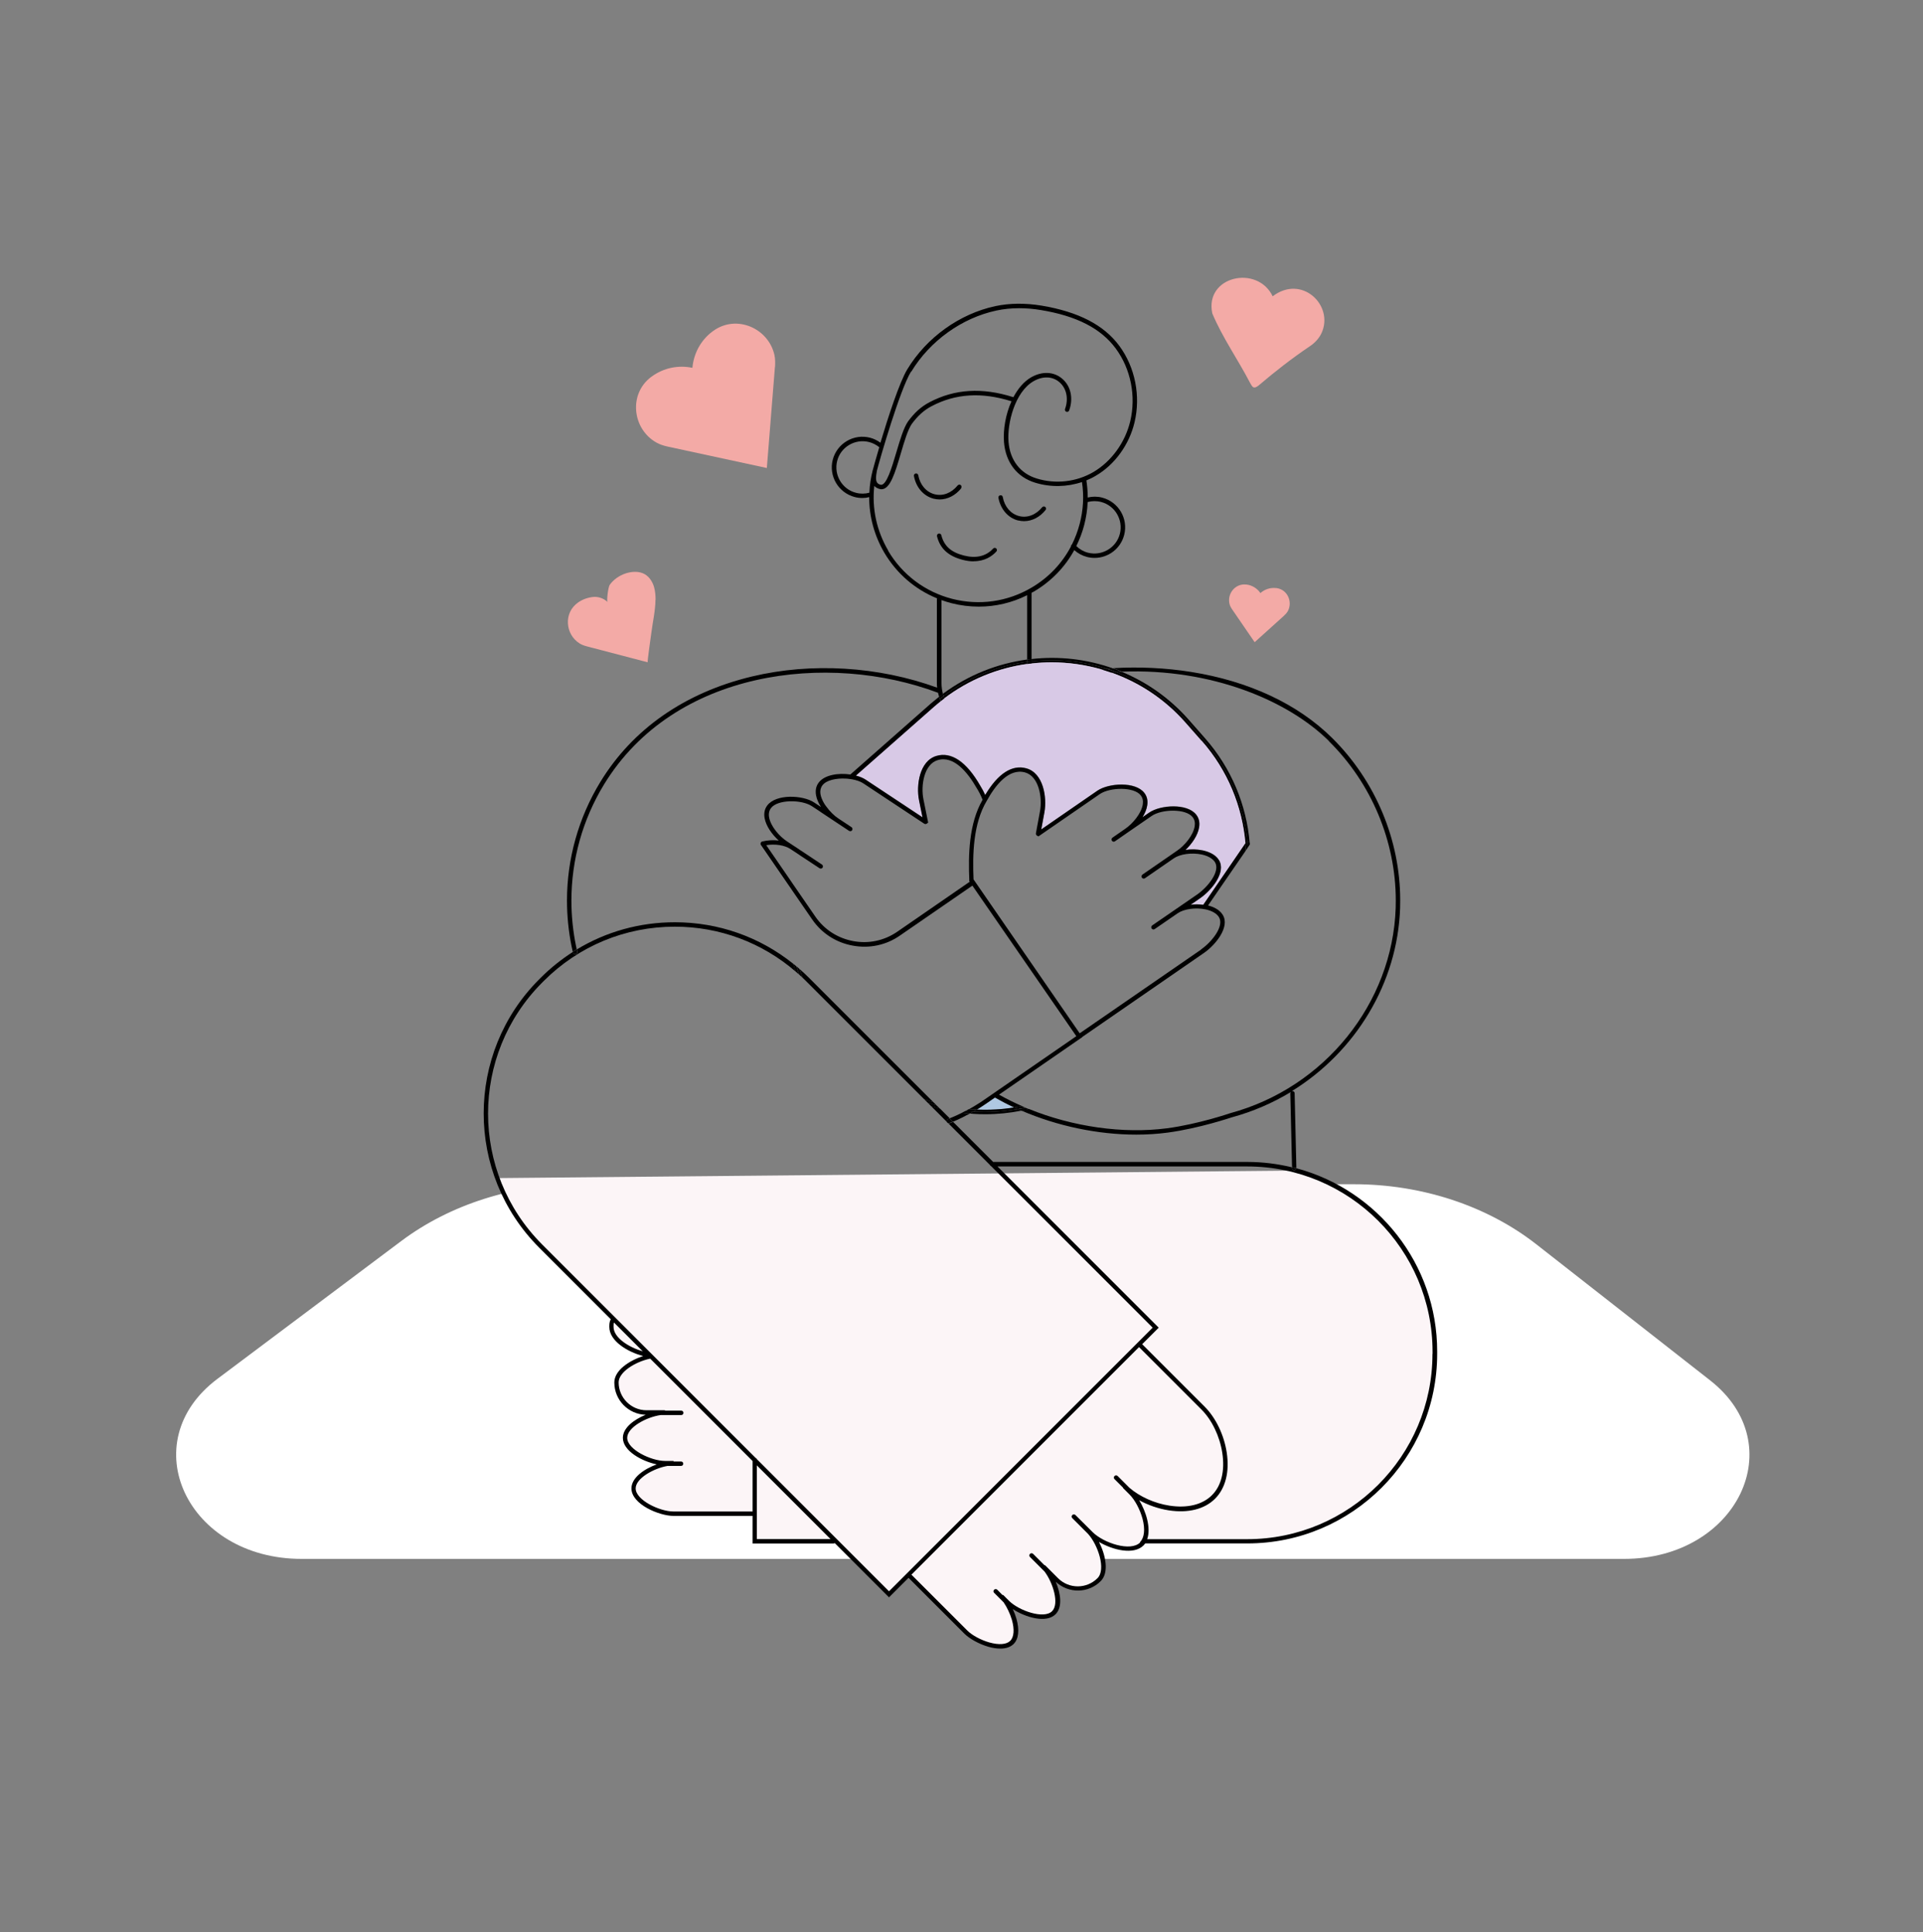 <svg xmlns="http://www.w3.org/2000/svg" fill="none" viewBox="0 0 200 201" height="201" width="200">
<rect x="0" y="0" width="200" height="201" fill="#808080" stroke="none"/>
<mask height="201" width="200" y="0" x="0" maskUnits="userSpaceOnUse" style="mask-type:luminance" id="mask0_0_536">
<path fill="white" d="M200 0.201H0V200.201H200V0.201Z"></path>
</mask>
<g mask="url(#mask0_0_536)">
<path fill="white" d="M168.899 162.15H31.359C19.459 162.15 13.799 150.03 22.619 143.42L41.729 129.09C46.799 125.29 53.409 123.18 60.259 123.18H140.819C147.879 123.18 154.659 125.42 159.789 129.43L177.859 143.58C186.399 150.27 180.679 162.15 168.909 162.15H168.899Z"></path>
<path fill="#FCF5F7" d="M63.586 138.084L63.859 137.224L58.501 131.866L54.46 127.732L52.27 124.061L51.673 122.541L134.643 121.763L138.508 123.23L141.514 125.162L144.592 127.99L146.596 130.889L148.385 134.467L149.28 138.619V141.052L148.707 145.633L146.99 150.106L145.021 152.969L142.445 155.653L139.904 157.514L136.289 159.232L133.104 160.091L130.384 160.281H124.053H119.089L118.427 160.822L117.104 161.093L115.268 160.581L113.734 159.769L114.667 162.326V164.011L113.463 164.883L111.869 165.245L110.545 164.883L109.131 163.62L109.974 165.935V166.959L109.552 167.862L108.409 168.193L106.664 167.862L104.769 166.809L105.551 169.156V170.239L105.07 170.991L103.896 171.352L101.941 170.78L100.489 169.935L96.856 166.192L94.471 163.807L92.489 165.935L86.838 160.247H78.461V157.446H70.195L68.192 157.078L66.788 156.272L65.982 155.374L65.821 154.637L66.305 153.831L67.525 153.026L69.09 152.335L66.512 151.483L65.199 150.24L64.992 149.411L65.545 148.421L66.305 147.753L68.192 147.086L65.982 146.694L64.877 145.889L64.117 144.691V143.517L64.762 142.481L65.982 141.698L67.548 141.146L65.453 140.202L63.859 139.051L63.586 138.084Z"></path>
<path fill="#AFC8E2" d="M105.478 115.2C104.788 114.88 104.108 114.53 103.468 114.16L102.558 114.79C102.348 114.94 102.128 115.08 101.908 115.22C101.798 115.29 101.688 115.35 101.578 115.42C102.898 115.48 104.208 115.41 105.488 115.2H105.478Z"></path>
<path fill="black" d="M115.139 69.57C115.349 69.549 115.559 69.54 115.769 69.529C113.049 68.559 110.149 68.23 107.289 68.549V68.79C109.929 68.499 112.609 68.76 115.139 69.57Z"></path>
<path fill="black" d="M123.449 75L125.139 76.92C127.849 79.99 129.359 83.73 129.719 87.54C129.779 87.52 129.849 87.53 129.909 87.57C129.939 87.59 129.959 87.61 129.969 87.63C129.629 83.74 128.089 79.92 125.309 76.77L123.619 74.85C121.649 72.62 119.269 70.96 116.689 69.89C116.499 69.89 116.299 69.91 116.109 69.92C118.849 70.97 121.379 72.66 123.449 75Z"></path>
<path fill="black" d="M101.227 115.63C101.107 115.7 100.987 115.76 100.867 115.83C100.997 115.84 101.117 115.85 101.247 115.86C101.657 115.89 102.067 115.9 102.477 115.9C103.747 115.9 105.007 115.77 106.227 115.53C106.097 115.48 105.977 115.42 105.847 115.36C104.317 115.64 102.767 115.73 101.227 115.63Z"></path>
<path fill="black" d="M106.832 68.84V68.6C103.732 69.02 100.713 70.2 98.062 72.17C98.082 72.25 98.103 72.33 98.132 72.41C100.753 70.44 103.752 69.26 106.832 68.84Z"></path>
<path fill="black" d="M101.577 115.42C101.457 115.49 101.347 115.57 101.227 115.63C102.767 115.73 104.317 115.64 105.847 115.36C105.727 115.31 105.607 115.25 105.487 115.19C104.207 115.4 102.907 115.47 101.577 115.41V115.42Z"></path>
<path fill="black" d="M98.213 72.63C100.803 70.67 103.783 69.48 106.833 69.06V68.84C103.753 69.26 100.753 70.44 98.133 72.41C98.153 72.49 98.183 72.56 98.213 72.63Z"></path>
<path fill="black" d="M109.371 68.89C111.111 68.89 112.851 69.14 114.531 69.62C114.731 69.6 114.931 69.59 115.131 69.57C112.601 68.76 109.921 68.5 107.281 68.79V69.01C107.971 68.93 108.671 68.89 109.361 68.89H109.371Z"></path>
<path fill="black" d="M123.283 75.149L124.973 77.069C127.693 80.159 129.202 83.909 129.522 87.729L129.592 87.629C129.592 87.629 129.673 87.559 129.723 87.539C129.363 83.729 127.853 79.999 125.143 76.919L123.453 74.999C121.383 72.659 118.852 70.959 116.112 69.919C115.932 69.919 115.743 69.939 115.562 69.949C118.453 70.959 121.123 72.699 123.283 75.149Z"></path>
<path fill="black" d="M129.969 87.62C129.969 87.69 129.979 87.76 129.989 87.83C130.019 87.76 130.009 87.68 129.969 87.62Z"></path>
<path fill="black" d="M138.227 77.11C142.637 81.47 145.167 87.51 145.167 93.67C145.167 93.93 145.167 94.19 145.157 94.44C144.827 104.36 137.757 113.14 127.947 115.79C127.917 115.8 124.627 116.93 121.377 117.36C116.797 117.96 111.557 117.2 107.007 115.35C106.747 115.41 106.487 115.47 106.227 115.52C109.957 117.13 114.187 118.02 118.177 118.02C119.287 118.02 120.377 117.95 121.437 117.81C124.737 117.37 128.067 116.23 128.087 116.23C130.287 115.63 132.357 114.74 134.247 113.59C134.217 113.63 134.197 113.68 134.197 113.73L134.377 121.4C134.527 121.44 134.677 121.47 134.827 121.51C134.827 121.49 134.827 121.48 134.827 121.46L134.647 113.71C134.647 113.58 134.537 113.49 134.407 113.49C134.397 113.49 134.377 113.49 134.367 113.49C140.967 109.41 145.357 102.28 145.617 94.44C145.617 94.18 145.627 93.92 145.627 93.65C145.627 87.36 143.047 81.21 138.547 76.76C134.977 73.23 129.897 70.85 123.867 69.89C121.217 69.47 118.477 69.34 115.767 69.5C116.077 69.61 116.387 69.73 116.697 69.86C126.047 69.51 133.987 72.89 138.227 77.09V77.11Z"></path>
<path fill="black" d="M98.592 116.809L98.492 116.709C98.492 116.709 98.552 116.789 98.592 116.809Z"></path>
<path fill="black" d="M59.899 98.36C59.589 96.83 59.429 95.25 59.429 93.68C59.429 89.42 60.599 85.24 62.819 81.6C70.099 69.66 86.139 67.77 97.559 72.06C97.589 72.2 97.629 72.34 97.669 72.48C97.799 72.38 97.929 72.28 98.069 72.18C97.979 71.82 97.919 71.44 97.919 71.05V62.42C98.259 62.54 98.599 62.65 98.949 62.74C99.899 62.98 100.849 63.1 101.799 63.1C103.539 63.1 105.249 62.7 106.829 61.91V68.6C106.979 68.58 107.139 68.56 107.289 68.55V61.66C107.379 61.61 107.459 61.57 107.549 61.52C109.329 60.47 110.759 58.99 111.729 57.22C112.109 57.56 112.549 57.8 113.049 57.93C113.319 58 113.579 58.03 113.839 58.03C115.259 58.03 116.549 57.08 116.919 55.64C117.359 53.94 116.329 52.2 114.629 51.76C114.139 51.63 113.619 51.63 113.129 51.75C113.129 51.16 113.079 50.56 112.989 49.97C113.319 49.83 113.649 49.68 113.959 49.49C115.939 48.34 117.449 46.25 117.999 43.92C118.649 41.18 118.059 38.21 116.419 35.98C114.809 33.8 112.159 32.43 108.319 31.79C106.619 31.51 105.009 31.53 103.529 31.84C99.799 32.64 96.369 35.1 94.359 38.42C93.549 39.76 92.359 43.41 91.569 46.05C91.239 45.81 90.879 45.63 90.489 45.53C88.789 45.09 87.049 46.12 86.609 47.82C86.169 49.52 87.199 51.26 88.899 51.7C89.159 51.77 89.429 51.8 89.699 51.8C89.939 51.8 90.169 51.77 90.399 51.71C90.399 53.73 90.929 55.71 91.979 57.5C93.259 59.66 95.169 61.31 97.459 62.24C97.449 62.27 97.439 62.3 97.439 62.33V71.03C97.439 71.2 97.439 71.36 97.469 71.53C91.389 69.31 84.389 68.88 78.189 70.37C71.229 72.04 65.779 75.84 62.429 81.35C60.169 85.06 58.969 89.32 58.969 93.67C58.969 95.27 59.129 96.88 59.449 98.44C59.489 98.62 59.529 98.8 59.569 98.99C59.709 98.9 59.839 98.81 59.979 98.73C59.949 98.6 59.919 98.48 59.899 98.35V98.36ZM113.119 52.22C113.569 52.1 114.049 52.09 114.509 52.21C115.959 52.58 116.839 54.07 116.469 55.53C116.099 56.98 114.609 57.86 113.149 57.49C112.689 57.37 112.279 57.13 111.939 56.8C112.289 56.1 112.569 55.35 112.769 54.58C112.969 53.8 113.089 53.02 113.119 52.23V52.22ZM94.769 38.67C96.719 35.45 100.039 33.07 103.639 32.3C104.389 32.14 105.169 32.06 105.989 32.06C106.719 32.06 107.479 32.12 108.249 32.25C111.969 32.86 114.519 34.17 116.049 36.26C117.609 38.38 118.169 41.21 117.549 43.82C117.019 46.03 115.589 48 113.719 49.1C111.949 50.13 109.799 50.38 107.819 49.77C106.109 49.25 105.039 47.86 104.889 45.95C104.739 44.03 105.549 40.78 107.479 39.66C108.439 39.1 109.449 39.13 110.169 39.74C110.919 40.37 111.159 41.47 110.769 42.54C110.729 42.66 110.789 42.79 110.909 42.83C111.029 42.87 111.159 42.81 111.199 42.69C111.649 41.43 111.369 40.14 110.459 39.38C109.579 38.64 108.379 38.6 107.239 39.25C106.479 39.69 105.869 40.43 105.399 41.31C105.399 41.31 105.389 41.31 105.379 41.31C102.139 40.28 99.289 40.46 96.669 41.84C95.799 42.3 95.109 42.92 94.429 43.85C93.969 44.53 93.609 45.75 93.229 47.03C92.759 48.61 92.189 50.57 91.579 50.42C91.019 50.28 91.059 49.76 91.189 49.05V49.01C91.539 47.63 93.599 40.55 94.739 38.67H94.769ZM90.769 48.9C90.569 49.68 90.449 50.47 90.419 51.25C89.969 51.37 89.489 51.38 89.029 51.26C87.579 50.89 86.699 49.4 87.069 47.94C87.439 46.49 88.929 45.61 90.389 45.98C90.779 46.08 91.139 46.27 91.449 46.52C91.109 47.67 90.859 48.57 90.779 48.88L90.769 48.9ZM92.379 57.27C91.169 55.21 90.669 52.87 90.929 50.54C91.049 50.68 91.229 50.79 91.479 50.86C91.549 50.88 91.609 50.89 91.679 50.89C92.589 50.89 93.099 49.15 93.689 47.16C94.039 45.96 94.409 44.72 94.819 44.11C95.449 43.25 96.089 42.67 96.889 42.25C99.389 40.93 102.109 40.77 105.199 41.74C104.589 43.09 104.319 44.68 104.419 45.99C104.589 48.1 105.779 49.64 107.669 50.21C109.269 50.7 110.979 50.66 112.529 50.14C112.749 51.58 112.669 53.03 112.299 54.46C112.099 55.22 111.829 55.95 111.489 56.63C111.489 56.63 111.469 56.63 111.459 56.65C111.409 56.7 111.379 56.77 111.389 56.83C110.459 58.6 109.059 60.08 107.289 61.12C104.779 62.6 101.849 63.01 99.029 62.29C96.209 61.56 93.839 59.78 92.359 57.27H92.379Z"></path>
<path fill="black" d="M100.048 115.75C99.628 115.96 99.208 116.15 98.758 116.33L99.108 116.68C99.718 116.43 100.298 116.14 100.868 115.83C100.588 115.81 100.318 115.78 100.048 115.75Z"></path>
<path fill="#D8C9E6" d="M124.973 77.07L123.283 75.15C121.123 72.7 118.443 70.96 115.563 69.95C115.223 69.83 114.883 69.72 114.543 69.62C112.863 69.14 111.123 68.89 109.383 68.89C108.683 68.89 107.993 68.93 107.303 69.01C107.153 69.03 106.993 69.04 106.843 69.06C103.793 69.48 100.813 70.67 98.223 72.63C98.093 72.73 97.963 72.82 97.843 72.92C97.603 73.11 97.374 73.3 97.144 73.5L89.023 80.66C89.413 80.76 89.763 80.9 90.033 81.08L95.954 85L95.593 83.22C95.283 81.68 95.633 79.15 97.383 78.62C98.944 78.14 100.533 79.21 101.963 81.72C102.163 82.04 102.323 82.35 102.473 82.68C103.793 80.45 105.273 79.48 106.763 79.91C108.523 80.41 108.913 82.93 108.633 84.47L108.303 86.26L114.143 82.23C115.303 81.43 118.093 81.25 119.023 82.46C119.303 82.82 119.403 83.26 119.323 83.76C119.263 84.17 119.073 84.59 118.833 84.99L119.543 84.5C120.703 83.7 123.493 83.52 124.423 84.73C124.703 85.09 124.803 85.53 124.723 86.03C124.593 86.86 123.973 87.76 123.303 88.39C123.883 88.31 124.503 88.32 125.093 88.44C125.653 88.56 126.393 88.83 126.783 89.45C127.553 90.7 126.053 92.56 124.803 93.43L123.843 94.09C124.273 94.04 124.723 94.04 125.153 94.1L129.533 87.71C129.203 83.89 127.703 80.14 124.983 77.05L124.973 77.07Z"></path>
<path fill="black" d="M105.844 115.37C105.964 115.43 106.094 115.48 106.224 115.54C106.484 115.49 106.744 115.43 107.004 115.37C106.884 115.32 106.764 115.27 106.644 115.22C106.384 115.28 106.114 115.33 105.854 115.38L105.844 115.37Z"></path>
<path fill="black" d="M129.969 87.88C129.969 87.88 129.979 87.85 129.989 87.83C129.989 87.76 129.979 87.69 129.969 87.62C129.949 87.6 129.929 87.57 129.909 87.56C129.849 87.52 129.779 87.51 129.719 87.53C129.739 87.74 129.759 87.96 129.769 88.17L129.969 87.87V87.88Z"></path>
<path fill="black" d="M98.126 72.409C98.096 72.329 98.076 72.249 98.056 72.169C97.926 72.269 97.786 72.369 97.656 72.469C97.676 72.549 97.706 72.619 97.736 72.699C97.866 72.599 97.996 72.509 98.116 72.409H98.126Z"></path>
<path fill="black" d="M106.828 68.84C106.978 68.82 107.138 68.8 107.288 68.79V68.55C107.138 68.57 106.978 68.58 106.828 68.6V68.84Z"></path>
<path fill="black" d="M100.399 115.56C100.279 115.62 100.159 115.69 100.039 115.75C100.309 115.78 100.589 115.81 100.859 115.83C100.979 115.76 101.099 115.7 101.219 115.63C100.949 115.61 100.669 115.59 100.399 115.56Z"></path>
<path fill="black" d="M116.113 69.91C116.313 69.9 116.503 69.89 116.693 69.88C116.383 69.75 116.073 69.63 115.763 69.52C115.553 69.53 115.343 69.55 115.133 69.56C115.463 69.66 115.783 69.78 116.103 69.9L116.113 69.91Z"></path>
<path fill="black" d="M107.288 69.01V68.79C107.138 68.81 106.978 68.82 106.828 68.84V69.06C106.978 69.04 107.138 69.02 107.288 69.01Z"></path>
<path fill="black" d="M115.559 69.95C115.749 69.94 115.929 69.93 116.109 69.92C115.789 69.8 115.469 69.68 115.139 69.58C114.939 69.59 114.739 69.61 114.539 69.63C114.879 69.73 115.219 69.84 115.559 69.96V69.95Z"></path>
<path fill="black" d="M105.479 115.2C105.599 115.26 105.719 115.31 105.839 115.37C106.109 115.32 106.369 115.27 106.629 115.21C106.509 115.16 106.389 115.11 106.269 115.05C106.009 115.11 105.739 115.15 105.469 115.2H105.479Z"></path>
<path fill="black" d="M125.632 94.2L129.572 88.47C129.562 88.22 129.542 87.97 129.522 87.73L125.142 94.12C124.702 94.06 124.252 94.06 123.832 94.11L124.792 93.45C126.042 92.59 127.542 90.72 126.772 89.47C126.392 88.85 125.642 88.58 125.082 88.46C124.502 88.34 123.872 88.32 123.292 88.41C123.972 87.77 124.582 86.88 124.712 86.05C124.792 85.54 124.692 85.11 124.412 84.75C123.482 83.54 120.692 83.73 119.532 84.52L118.822 85.01C119.072 84.61 119.252 84.19 119.312 83.78C119.392 83.27 119.292 82.84 119.012 82.48C118.082 81.27 115.292 81.46 114.132 82.25L108.292 86.28L108.622 84.49C108.902 82.94 108.512 80.42 106.752 79.93C105.262 79.51 103.782 80.47 102.462 82.7C102.312 82.36 102.152 82.06 101.952 81.74C100.522 79.24 98.932 78.17 97.372 78.64C95.622 79.17 95.272 81.7 95.582 83.24L95.942 85.02L90.022 81.1C89.751 80.92 89.402 80.78 89.012 80.68L97.132 73.52C97.362 73.32 97.591 73.12 97.832 72.94C97.802 72.87 97.772 72.79 97.742 72.71C97.712 72.63 97.682 72.56 97.662 72.48C97.382 72.7 97.102 72.93 96.822 73.17L88.442 80.56C87.202 80.38 85.752 80.59 85.142 81.41C84.872 81.77 84.782 82.21 84.872 82.72C84.942 83.11 85.121 83.52 85.362 83.9C85.362 83.9 85.362 83.91 85.352 83.92L84.672 83.47C83.502 82.69 80.702 82.56 79.792 83.79C79.522 84.15 79.431 84.59 79.522 85.1C79.671 85.93 80.302 86.81 80.992 87.43C80.431 87.36 79.832 87.39 79.272 87.53C79.261 87.53 79.242 87.54 79.232 87.55C79.222 87.55 79.212 87.55 79.192 87.57C79.182 87.58 79.162 87.59 79.152 87.61C79.152 87.61 79.132 87.63 79.132 87.64C79.132 87.65 79.132 87.66 79.122 87.68C79.122 87.7 79.112 87.71 79.102 87.73C79.102 87.73 79.102 87.75 79.102 87.76C79.102 87.78 79.102 87.8 79.102 87.82C79.102 87.83 79.112 87.84 79.122 87.85C79.122 87.86 79.122 87.88 79.142 87.89L82.022 92.08L82.232 92.38L82.412 92.65L84.472 95.64C85.462 97.08 86.962 98.05 88.692 98.36C90.422 98.68 92.172 98.31 93.602 97.31L101.132 92.12L111.942 107.78L102.322 114.42C102.112 114.57 101.902 114.71 101.682 114.84C101.392 115.03 101.092 115.2 100.792 115.37C100.962 115.39 101.132 115.4 101.292 115.41C101.392 115.41 101.492 115.41 101.592 115.42C101.702 115.35 101.812 115.29 101.922 115.22C102.142 115.08 102.352 114.94 102.572 114.79L103.482 114.16C104.132 114.53 104.802 114.88 105.492 115.2C105.762 115.16 106.022 115.11 106.292 115.05C105.472 114.69 104.672 114.3 103.902 113.86L112.562 107.88V107.86L125.192 99.14C126.442 98.28 127.942 96.41 127.172 95.16C126.822 94.59 126.172 94.32 125.632 94.18V94.2ZM100.802 91.56V91.63L100.862 91.71L93.312 96.92C91.972 97.84 90.352 98.19 88.742 97.89C87.132 97.59 85.742 96.7 84.812 95.36L82.472 91.96L82.302 91.71L82.112 91.43L79.692 87.91C80.622 87.76 81.592 87.91 82.192 88.3L82.832 88.72L83.042 88.86L83.232 88.99L85.232 90.31C85.232 90.31 85.311 90.35 85.362 90.35C85.431 90.35 85.511 90.31 85.552 90.25C85.621 90.14 85.591 90 85.492 89.93L83.402 88.54L83.212 88.42L83.012 88.28L82.462 87.92L81.842 87.51C81.062 87 80.151 85.95 79.992 85.02C79.921 84.65 79.992 84.32 80.181 84.06C80.862 83.14 83.371 83.15 84.431 83.85L85.102 84.29L85.292 84.42L85.482 84.55L86.942 85.52L88.302 86.42C88.302 86.42 88.382 86.46 88.431 86.46C88.501 86.46 88.582 86.42 88.622 86.36C88.692 86.25 88.662 86.11 88.562 86.04L87.202 85.14C86.772 84.86 86.312 84.41 85.952 83.91C85.902 83.85 85.852 83.78 85.812 83.72C85.762 83.65 85.722 83.58 85.681 83.51C85.522 83.23 85.392 82.93 85.342 82.65C85.272 82.28 85.342 81.95 85.532 81.69C85.942 81.14 86.992 80.93 87.992 80.99C88.091 80.99 88.201 81.01 88.302 81.02C88.401 81.03 88.502 81.05 88.602 81.06C89.062 81.14 89.482 81.28 89.782 81.48L96.112 85.67C96.201 85.73 96.302 85.73 96.392 85.67L96.532 85.56L96.042 83.14C95.752 81.71 96.102 79.5 97.512 79.07C99.202 78.55 100.652 80.36 101.572 81.96C101.832 82.37 102.012 82.74 102.192 83.19C100.752 85.67 100.702 88.96 100.812 91.56H100.802ZM124.922 98.77L112.292 107.48L101.252 91.47C101.142 88.91 101.202 85.68 102.622 83.31C103.512 81.69 104.922 79.87 106.622 80.35C108.042 80.75 108.432 82.95 108.162 84.39L107.742 86.66C107.722 86.76 107.762 86.86 107.852 86.92L108.002 87L114.382 82.6C115.432 81.88 117.942 81.82 118.642 82.73C118.842 82.99 118.912 83.31 118.852 83.68C118.702 84.61 117.812 85.67 117.042 86.2L115.702 87.13C115.602 87.2 115.572 87.35 115.642 87.45C115.682 87.51 115.762 87.55 115.832 87.55C115.872 87.55 115.922 87.54 115.962 87.51L117.302 86.58L119.782 84.87C120.832 84.15 123.342 84.09 124.042 85C124.242 85.26 124.312 85.58 124.252 85.95C124.102 86.88 123.212 87.95 122.442 88.47L121.822 88.9L118.822 90.97C118.722 91.04 118.692 91.19 118.762 91.29C118.802 91.35 118.882 91.39 118.952 91.39C118.992 91.39 119.042 91.38 119.082 91.35L122.082 89.28C122.732 88.83 123.942 88.67 124.972 88.88C125.632 89.02 126.132 89.31 126.362 89.68C126.942 90.62 125.632 92.26 124.512 93.04L122.232 94.61L119.832 96.26C119.732 96.33 119.702 96.48 119.772 96.58C119.812 96.64 119.892 96.68 119.962 96.68C120.002 96.68 120.052 96.67 120.092 96.64L122.492 94.99C123.142 94.54 124.352 94.38 125.382 94.59C126.042 94.73 126.542 95.02 126.772 95.39C127.352 96.33 126.042 97.97 124.922 98.75V98.77Z"></path>
<path fill="black" d="M129.773 88.17C129.763 87.96 129.743 87.74 129.723 87.53C129.673 87.54 129.623 87.57 129.593 87.62L129.523 87.72C129.543 87.97 129.563 88.22 129.573 88.46L129.773 88.17Z"></path>
<path fill="black" d="M101.268 115.41C101.098 115.4 100.928 115.38 100.768 115.37C100.648 115.44 100.528 115.5 100.398 115.57C100.668 115.6 100.948 115.62 101.218 115.64C101.338 115.57 101.448 115.5 101.568 115.43C101.468 115.43 101.368 115.43 101.268 115.42V115.41Z"></path>
<path fill="black" d="M98.21 72.63C98.18 72.56 98.15 72.48 98.13 72.41C98 72.51 97.87 72.6 97.75 72.7C97.78 72.78 97.8 72.85 97.84 72.93C97.97 72.83 98.09 72.74 98.22 72.64L98.21 72.63Z"></path>
<path fill="black" d="M101.262 58.38C102.412 58.38 103.162 57.87 103.622 57.37C103.712 57.28 103.702 57.13 103.612 57.05C103.522 56.96 103.372 56.97 103.292 57.06C102.542 57.87 101.512 58.11 100.232 57.78C98.902 57.44 98.182 56.78 97.902 55.67C97.872 55.55 97.752 55.47 97.622 55.5C97.502 55.53 97.422 55.66 97.452 55.78C97.772 57.06 98.622 57.84 100.112 58.23C100.532 58.34 100.922 58.39 101.262 58.39V58.38Z"></path>
<path fill="black" d="M99.953 50.779C100.033 50.679 100.013 50.539 99.923 50.459C99.823 50.38 99.683 50.4 99.603 50.489C98.953 51.289 98.063 51.63 97.203 51.41C96.333 51.19 95.683 50.429 95.503 49.429C95.483 49.309 95.353 49.219 95.233 49.249C95.113 49.27 95.023 49.389 95.053 49.52C95.273 50.7 96.053 51.599 97.093 51.87C97.303 51.919 97.513 51.95 97.723 51.95C98.553 51.95 99.363 51.539 99.973 50.789L99.953 50.779Z"></path>
<path fill="black" d="M105.872 54.13C106.082 54.179 106.292 54.209 106.502 54.209C107.332 54.209 108.142 53.8 108.742 53.05C108.822 52.95 108.802 52.809 108.712 52.73C108.612 52.65 108.472 52.669 108.392 52.76C107.742 53.559 106.842 53.9 105.992 53.679C105.122 53.459 104.472 52.7 104.292 51.7C104.272 51.569 104.152 51.489 104.022 51.52C103.902 51.539 103.812 51.66 103.842 51.789C104.062 52.969 104.842 53.87 105.882 54.139L105.872 54.13Z"></path>
<path fill="black" d="M96.852 115.07L98.482 116.7C98.482 116.7 98.482 116.7 98.482 116.69C98.432 116.57 98.492 116.44 98.612 116.39C98.662 116.37 98.712 116.35 98.772 116.32L97.762 115.31C97.462 115.23 97.162 115.15 96.862 115.06L96.852 115.07Z"></path>
<path fill="black" d="M134.822 121.53C134.802 121.64 134.712 121.72 134.602 121.72C134.482 121.72 134.372 121.62 134.372 121.5V121.42C132.882 121.06 131.332 120.86 129.732 120.86H103.292L99.122 116.69C99.012 116.74 98.902 116.79 98.782 116.83C98.752 116.84 98.722 116.85 98.702 116.85C98.662 116.85 98.632 116.84 98.602 116.82L102.962 121.18C102.982 121.24 103.032 121.29 103.092 121.31L119.882 138.1L92.462 165.52L78.712 151.77C78.692 151.71 78.642 151.67 78.582 151.64L56.392 129.45C48.882 121.94 48.882 109.72 56.392 102.2L56.562 102.03C60.202 98.39 65.042 96.39 70.182 96.39C74.842 96.39 79.252 98.04 82.752 101.06C82.662 100.79 82.582 100.52 82.502 100.25C79.012 97.45 74.722 95.93 70.182 95.93C66.532 95.93 63.042 96.91 60.002 98.75C60.022 98.83 60.032 98.91 60.052 98.99C60.082 99.11 60.002 99.24 59.882 99.27C59.862 99.27 59.842 99.27 59.832 99.27C59.732 99.27 59.632 99.2 59.612 99.09C59.612 99.06 59.602 99.03 59.592 99.01C58.392 99.78 57.272 100.67 56.242 101.7L56.072 101.87C48.382 109.56 48.382 122.07 56.072 129.77L63.522 137.22C63.382 137.49 63.372 137.72 63.372 137.98V138.03C63.372 139.48 65.272 140.63 66.892 141.05C65.482 141.51 63.892 142.52 63.892 143.8C63.892 145.62 65.342 147.11 67.152 147.16C65.932 147.66 64.782 148.52 64.782 149.56C64.782 150.93 66.772 152 68.302 152.32C66.982 152.8 65.672 153.71 65.672 154.82C65.672 156.47 68.562 157.68 70.062 157.68H78.272V160.55H86.702C86.702 160.55 86.782 160.53 86.822 160.51L92.302 165.99L92.462 166.15L94.492 164.12L100.292 169.92C100.842 170.47 101.832 171.01 102.792 171.29C103.242 171.42 103.662 171.48 104.042 171.48C104.632 171.48 105.102 171.32 105.422 171C105.942 170.48 106.042 169.55 105.712 168.37C105.612 168.03 105.482 167.69 105.332 167.37C106.642 168.23 108.812 168.88 109.782 167.91C110.522 167.17 110.322 165.75 109.802 164.53C111.122 165.77 113.202 165.75 114.482 164.46C115.372 163.57 114.992 161.75 114.302 160.39C115.742 161.23 117.902 161.77 118.932 160.75C119.002 160.68 119.062 160.61 119.112 160.54H129.742C140.622 160.54 149.472 151.69 149.472 140.81V140.57C149.472 131.46 143.252 123.77 134.842 121.52L134.822 121.53ZM63.812 138.02V137.97C63.812 137.8 63.812 137.68 63.852 137.56L66.852 140.56C65.422 140.15 63.812 139.15 63.812 138.02ZM78.252 157.22H70.042C68.602 157.22 66.112 156.03 66.112 154.82C66.112 153.77 67.982 152.73 69.422 152.48H70.832C70.962 152.48 71.062 152.38 71.062 152.25C71.062 152.12 70.962 152.02 70.832 152.02H70.052V151.96H69.162C67.722 151.96 65.232 150.77 65.232 149.56C65.232 148.46 67.252 147.39 68.712 147.19H70.852C70.982 147.19 71.082 147.09 71.082 146.96C71.082 146.83 70.982 146.73 70.852 146.73H69.162V146.69H67.242C65.642 146.69 64.342 145.39 64.342 143.79C64.342 142.73 66.032 141.66 67.622 141.32L78.272 151.97V157.23L78.252 157.22ZM78.712 160.09V152.42L86.382 160.09H78.712ZM118.582 160.44C117.582 161.44 114.762 160.49 113.632 159.36L113.382 159.11L111.852 157.59C111.762 157.5 111.612 157.5 111.522 157.59C111.432 157.68 111.432 157.83 111.522 157.91L113.162 159.55C114.202 160.7 115.052 163.25 114.142 164.16C113.012 165.29 111.172 165.29 110.042 164.16L108.682 162.8L108.652 162.83L107.452 161.63C107.362 161.54 107.212 161.54 107.122 161.63C107.032 161.72 107.032 161.87 107.122 161.95L108.632 163.46C109.522 164.63 110.192 166.82 109.422 167.59C108.562 168.45 105.962 167.53 104.942 166.51L104.312 165.88L104.272 165.92L103.722 165.36C103.632 165.27 103.482 165.27 103.392 165.36C103.302 165.45 103.302 165.6 103.392 165.68L104.382 166.67C104.732 167.18 105.052 167.85 105.242 168.49C105.522 169.48 105.462 170.28 105.072 170.67C104.682 171.06 103.892 171.12 102.892 170.84C102.012 170.59 101.082 170.09 100.592 169.59L94.792 163.79L118.462 140.12L124.962 146.62C126.042 147.7 126.852 149.38 127.122 151.11C127.412 152.98 127.032 154.55 126.042 155.53C125.062 156.51 123.492 156.9 121.622 156.61C120.062 156.37 118.542 155.68 117.462 154.75L116.242 153.53C116.152 153.44 116.002 153.44 115.912 153.53C115.822 153.62 115.822 153.77 115.912 153.85L116.812 154.75L116.792 154.77L117.482 155.46C118.042 156.02 118.572 157.02 118.832 157.99C119.112 159.07 119.022 159.95 118.562 160.41L118.582 160.44ZM148.982 140.83C148.982 151.45 140.342 160.1 129.712 160.1H119.312C119.722 158.94 119.192 157.22 118.482 156.05C119.412 156.56 120.472 156.93 121.552 157.1C123.572 157.41 125.282 156.98 126.372 155.89C127.462 154.8 127.892 153.09 127.582 151.07C127.302 149.25 126.442 147.47 125.292 146.32L118.792 139.82L120.512 138.1L103.742 121.33H129.722C140.342 121.33 148.992 129.97 148.992 140.6V140.84L148.982 140.83Z"></path>
<path fill="black" d="M83.141 100.78C83.241 101.09 83.351 101.4 83.471 101.7C83.581 101.81 83.691 101.91 83.801 102.02L96.131 114.35C96.451 114.46 96.771 114.57 97.091 114.66L84.121 101.69C83.801 101.37 83.471 101.07 83.141 100.78Z"></path>
<path fill="black" d="M97.422 114.989C97.112 114.899 96.802 114.809 96.492 114.709L96.852 115.069C97.152 115.159 97.452 115.239 97.752 115.319L97.422 114.989Z"></path>
<path fill="black" d="M82.822 100.51C82.712 100.42 82.602 100.33 82.492 100.24C82.572 100.51 82.652 100.78 82.742 101.05C82.862 101.16 82.992 101.26 83.102 101.37C83.002 101.09 82.912 100.81 82.822 100.52V100.51Z"></path>
<path fill="black" d="M83.138 100.78C83.038 100.69 82.928 100.6 82.828 100.51C82.918 100.79 83.008 101.08 83.108 101.36C83.228 101.47 83.348 101.59 83.468 101.7C83.348 101.4 83.248 101.09 83.138 100.78Z"></path>
<path fill="black" d="M97.093 114.66C96.773 114.56 96.443 114.46 96.133 114.35L96.493 114.71C96.803 114.81 97.113 114.91 97.423 114.99L97.093 114.66Z"></path>
<path fill="black" d="M134.367 121.49C134.367 121.61 134.477 121.71 134.597 121.71C134.707 121.71 134.797 121.63 134.817 121.52C134.667 121.48 134.517 121.44 134.367 121.41V121.49Z"></path>
<path fill="black" d="M59.818 99.26C59.818 99.26 59.858 99.26 59.868 99.26C59.988 99.23 60.068 99.11 60.038 98.98C60.018 98.9 59.998 98.82 59.988 98.74C59.848 98.82 59.708 98.91 59.578 99C59.578 99.03 59.588 99.06 59.598 99.08C59.618 99.19 59.718 99.26 59.818 99.26Z"></path>
<path fill="black" d="M98.601 116.4C98.481 116.45 98.421 116.58 98.471 116.7C98.471 116.7 98.471 116.7 98.471 116.71L98.571 116.81C98.571 116.81 98.631 116.84 98.671 116.84C98.701 116.84 98.731 116.84 98.751 116.82C98.861 116.77 98.971 116.72 99.091 116.68L98.741 116.33C98.691 116.35 98.641 116.37 98.581 116.4H98.601Z"></path>
<path fill="#F3AAA6" d="M80.603 38.2C80.633 37.77 80.633 37.34 80.543 36.92C79.924 34.15 76.603 32.67 74.183 34.42C74.163 34.43 74.144 34.45 74.124 34.46C72.853 35.4 72.144 36.8 72.013 38.26C70.584 37.96 69.034 38.24 67.763 39.18C67.743 39.19 67.724 39.21 67.704 39.22C65.334 41.03 65.793 44.64 68.263 46.03C68.633 46.24 69.053 46.37 69.474 46.46L79.754 48.68L80.594 38.19L80.603 38.2Z"></path>
<path fill="#F3AAA6" d="M137.453 34.63C138.753 31.76 135.393 28.51 132.363 30.82C130.783 27.51 125.263 28.71 126.083 32.6C127.133 35.1 128.733 37.37 129.993 39.79C130.253 40.26 130.363 40.5 130.873 40.12C132.583 38.66 134.353 37.28 136.223 36.02C136.743 35.67 137.193 35.2 137.453 34.63Z"></path>
<path fill="#F3AAA6" d="M68.183 62.38C68.183 61.93 68.142 61.5 68.032 61.09C67.882 60.55 67.562 60.03 67.082 59.74C66.493 59.39 65.743 59.43 65.082 59.64C64.422 59.86 63.833 60.26 63.422 60.82C63.242 61.06 63.083 62.51 63.182 62.62C62.822 62.25 62.242 62.05 61.733 62.09C61.172 62.14 60.623 62.33 60.163 62.64C60.153 62.64 60.133 62.66 60.123 62.67C58.593 63.73 58.782 65.99 60.282 66.93C60.513 67.07 60.763 67.16 61.023 67.23L67.362 68.89C67.302 68.87 67.722 66.02 67.743 65.82C67.873 64.76 68.162 63.53 68.172 62.38H68.183Z"></path>
<path fill="#F3AAA6" d="M133.58 64C133.71 63.89 133.82 63.76 133.91 63.62C134.48 62.65 133.93 61.32 132.76 61.17C132.76 61.17 132.74 61.17 132.73 61.17C132.11 61.1 131.52 61.3 131.09 61.69C130.76 61.21 130.24 60.87 129.62 60.8C129.62 60.8 129.6 60.8 129.59 60.8C128.41 60.68 127.57 61.84 127.9 62.91C127.95 63.07 128.04 63.22 128.13 63.36L130.49 66.8L133.58 64.01V64Z"></path>
</g>
</svg>
